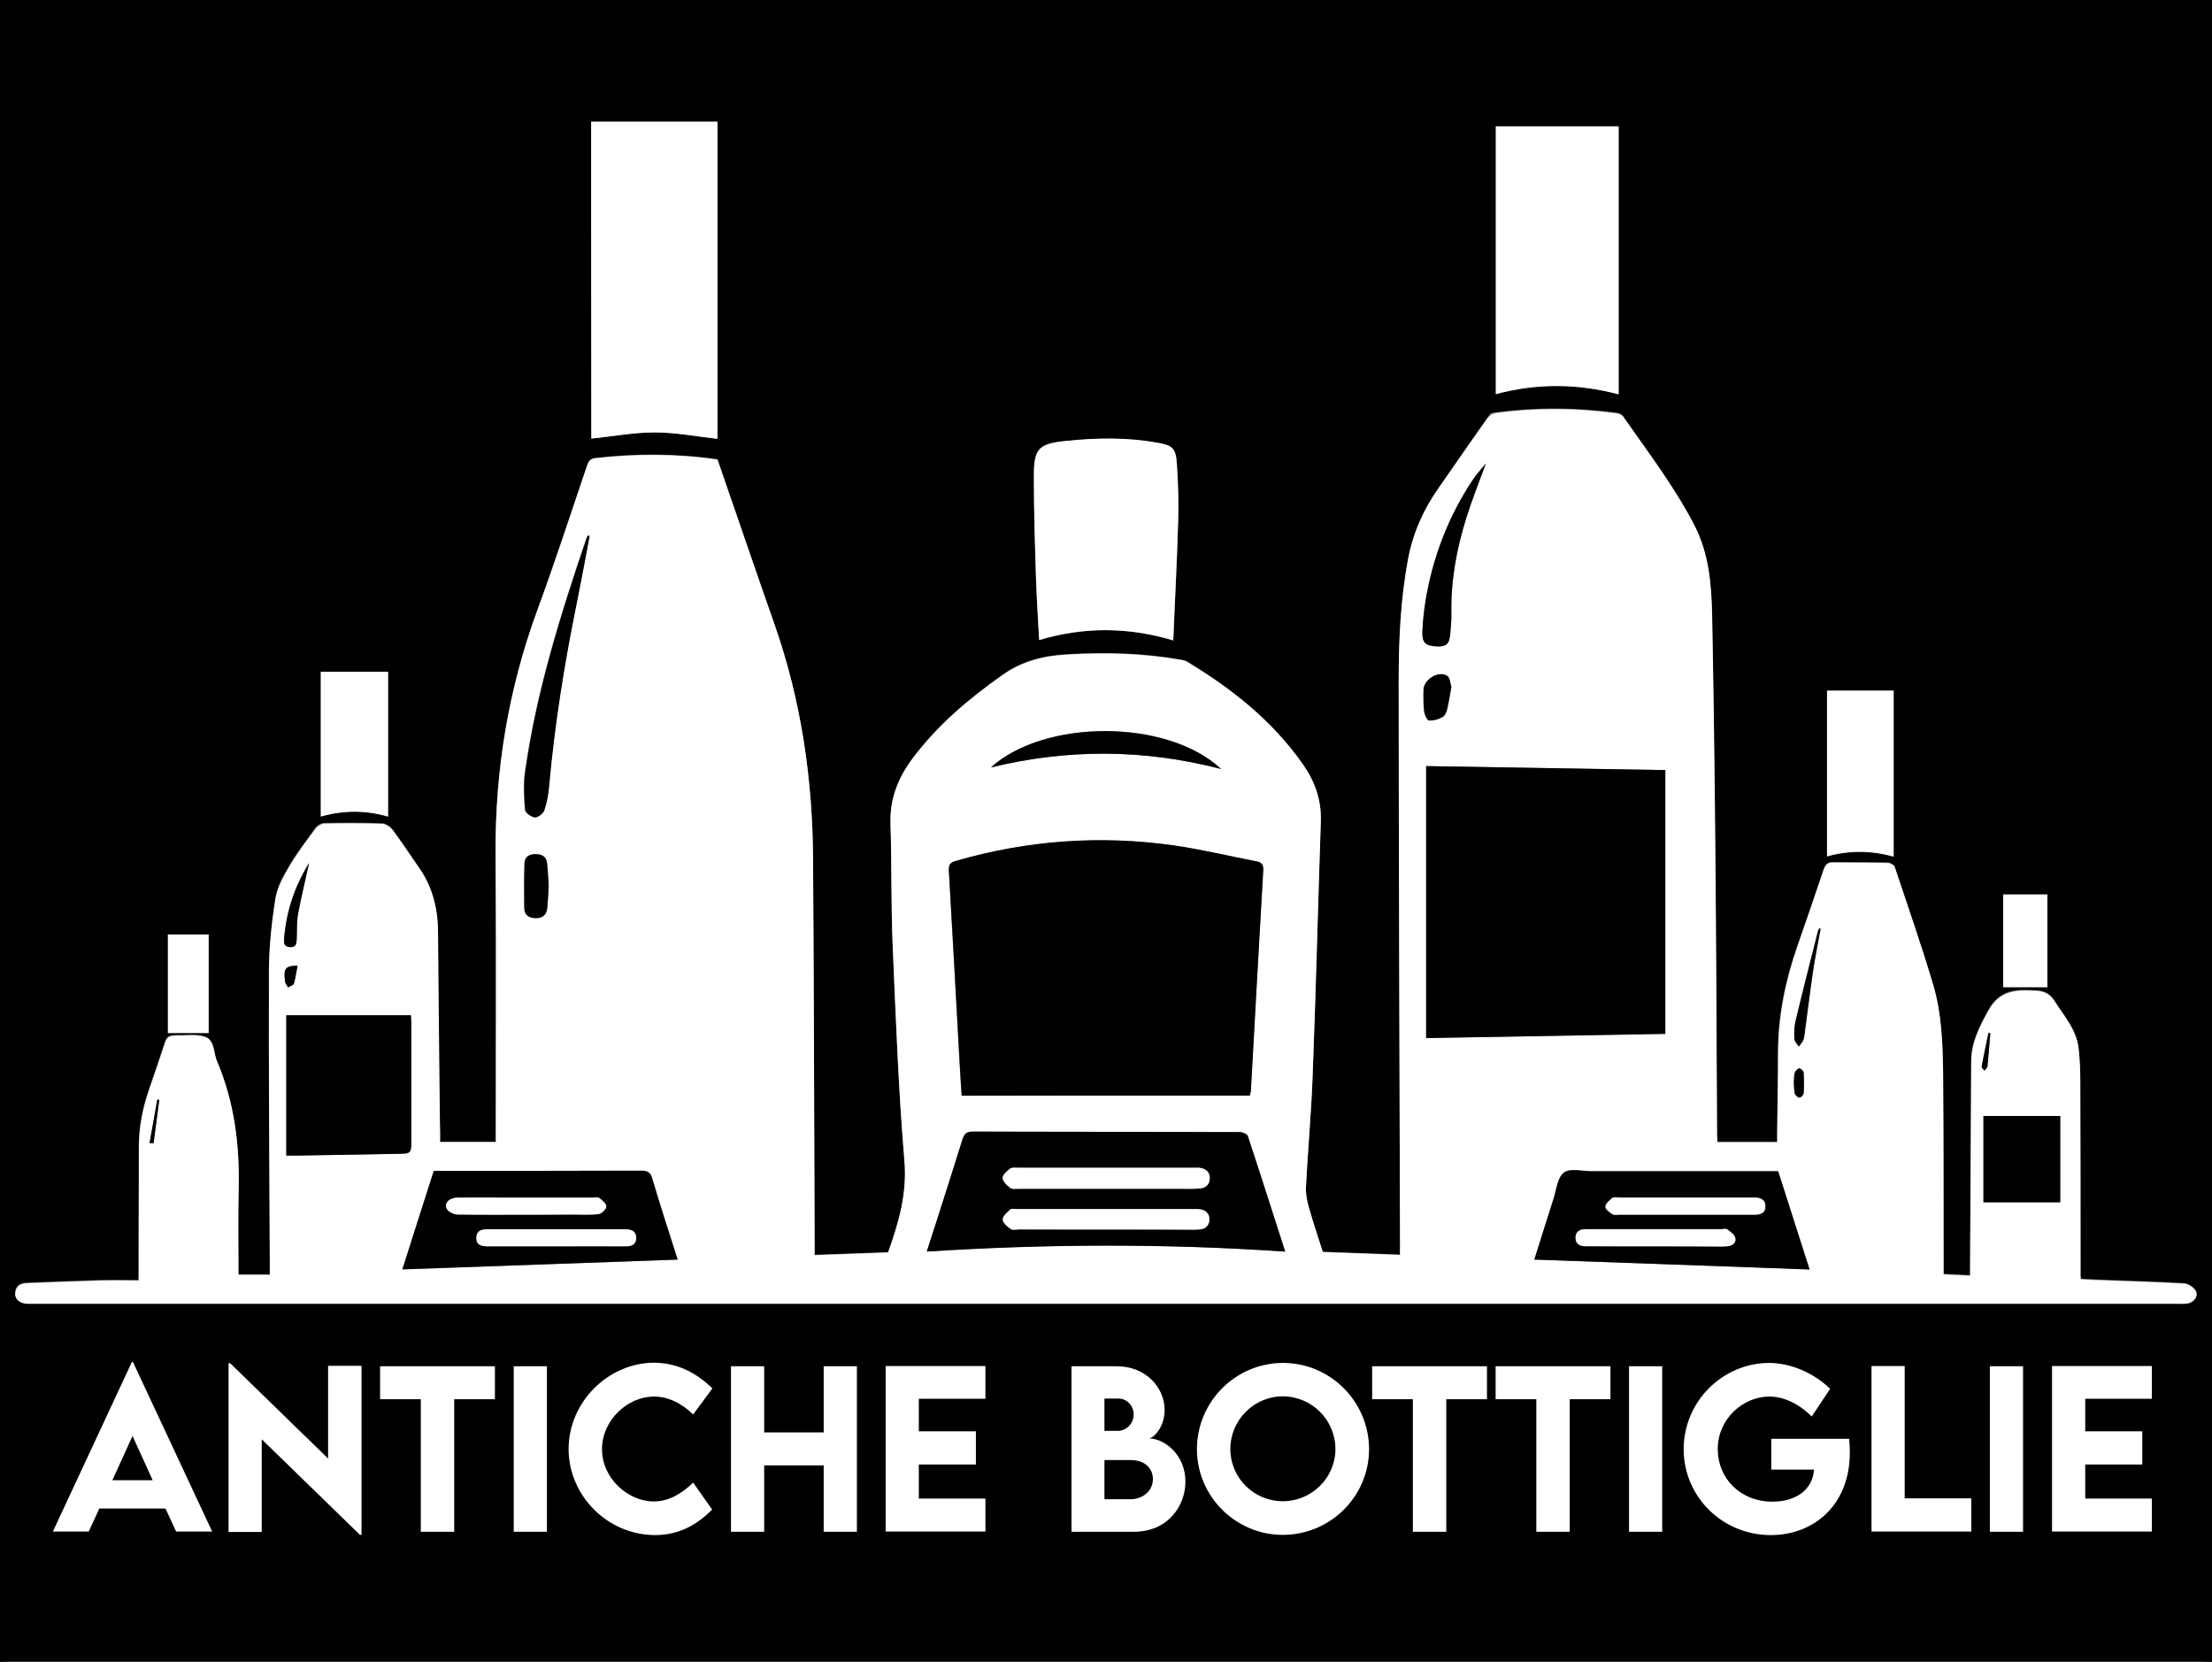 <?xml version="1.0" encoding="UTF-8"?> <!-- Generator: Adobe Illustrator 27.2.0, SVG Export Plug-In . SVG Version: 6.00 Build 0) --> <svg xmlns="http://www.w3.org/2000/svg" xmlns:xlink="http://www.w3.org/1999/xlink" version="1.1" id="Livello_1" x="0px" y="0px" viewBox="0 0 999.8 751" style="enable-background:new 0 0 999.8 751;" xml:space="preserve"><rect x="0" y="0" width="999.8" height="751" fill="#808080" stroke="none"/> <style type="text/css"> .st0{fill:#FFFFFF;} </style> <g> <g> <path d="M0,751V0h999.8v751c-1.4,0-2.7-0.1-4.1-0.1c-330.5,0-661,0-991.5,0C2.7,750.9,1.4,751,0,751z M198.9,516.1 c0-3.1,0-5.1-0.1-7.9c-1.2-27.9-1.7-55.8-0.9-83.8c0.3-11.6-1.7-22.5-8.3-32.1c-4-5.9-7.9-11.8-12.2-17.5c-1-1.4-3.1-2.8-4.8-2.8 c-8.7-0.3-17.5-0.3-26.2-0.1c-1.3,0-3.1,1.1-3.9,2.3c-4.1,5.6-8.4,11.2-11.9,17.2c-2.7,4.6-5.4,9.5-6.2,14.6 c-1.7,10.8-2.8,21.8-2.9,32.7c-0.1,44.6,0.2,89.2,0.4,133.8c0,1,0,2,0,3.3h-14.2c0-13.4-0.2-26.6,0.1-39.8 c0.4-19.6-2.1-38.6-9.8-56.7c-1.6-3.8-0.9-9.5-5.5-11c-4-1.3-8.6-0.5-13-0.6c-0.4,0-0.7,0.1-1.1,0.1c-2.1,0-3.3,1-3.9,3.1 c-2.3,7.1-4.8,14.2-7.2,21.3c-2.9,8.4-4.6,17.1-4.6,26c0,15.7,0,31.5-0.1,47.2c0,4,0,7.9,0,13c-5.8,0-11.5-0.1-17.2,0 c-11.1,0.3-22.2,0.8-33.3,1.2c-3.1,0.1-5.1,1.4-5.3,4.6c-0.2,2.7,2.1,4.6,5.6,4.7c1,0,2,0,3,0c323,0,646,0,968.9,0 c1.4,0,2.8,0.1,4.1-0.1c3.1-0.4,5.4-3.4,3.9-5.8c-1-1.6-3.3-3.1-5.1-3.2c-13-0.7-26-1.1-39-1.6c-2.6-0.1-5.2-0.3-7.8-0.4 c-0.1-0.9-0.1-1.4-0.1-1.9c0-29,0-57.9-0.1-86.9c0-5.2-0.2-10.5-0.8-15.7c-1-8.3-6.5-14.4-10.8-21.1c-2-3.2-4.5-4.5-8.1-4.7 c-8.9-0.6-16.7-0.7-22,9.2c-4,7.3-7.6,14.3-7.6,22.6c-0.2,30.8-0.3,61.7-0.5,92.5c0,1.3,0,2.7,0,4.4c-4.2-0.2-7.9-0.4-12-0.6 c0-2,0-3.5,0-4.9c-0.1-28.4,0-56.7-0.2-85.1c-0.1-13.7-0.5-27.6-4.5-40.8c-5.3-17.9-11.5-35.6-17.4-53.3c-0.3-0.9-2.1-1.8-3.2-1.8 c-8.2-0.2-16.5-0.1-24.7-0.2c-2.5,0-3.4,1.2-4.2,3.3c-3.9,11.6-7.8,23.1-11.9,34.7c-5.4,15.4-8.7,31.2-8.7,47.6 c0,12.2-0.3,24.5-0.4,36.7c0,1.3,0,2.7,0,4.1h-27c-0.1-1.3-0.2-2.5-0.2-3.6c-0.2-36-0.2-71.9-0.6-107.9 c-0.4-42-0.9-83.9-1.6-125.9c-0.3-14.2-1.3-28.4-8.1-41.5c-9.1-17.5-21-33.1-32.2-49.1c-0.5-0.8-1.8-1.3-2.8-1.4 c-19-2.5-38-2.6-56.9,0.2c-8,11.1-15.7,22.4-23.5,33.6c-6.9,9.8-11.7,20.5-13.9,32.4c-3.3,18.1-4.2,36.5-4.2,54.8 c0,84.9,0.4,169.8,0.6,254.8c0,1.5,0,2.9,0,4.6c-11.9-0.4-23.3-0.8-34.9-1.3c-2.2-6.8-4.5-13.4-6.3-20.1c-0.9-3.1-1.5-6.4-1.3-9.5 c0.9-16.7,2.4-33.4,3-50.1c1.4-38.3,2.4-76.6,3.7-114.9c0.3-9.7-2.7-18.1-8.2-25.9c-13.8-19.6-32.1-34.1-52.4-46.3 c-0.8-0.5-1.9-0.6-2.8-0.8c-16.9-3-34-3.4-51.2-2.4c-10.7,0.6-20.3,2.9-29.3,9.3c-15.3,10.8-29.4,22.7-40.7,37.8 c-6.6,8.8-10.3,18.2-9.9,29.5c0.6,18.3,0.2,36.7,1,55.1c1.4,32.4,2.5,64.9,5.3,97.2c1.3,14.9-2.6,27.9-7.4,41.3 c-11.1,0.4-21.9,0.8-33.2,1.2c0-1.7,0-3.2,0-4.7c-0.2-58-0.4-115.9-0.7-173.9c-0.2-36.3-5.4-71.9-17.4-106.3 c-8.7-24.8-17.2-49.7-25.8-74.6c-18.4-2.7-36.8-2.7-55.3-0.6c-2.3,0.3-3,1.6-3.7,3.5c-7.4,21.8-14.6,43.8-22.5,65.4 c-13,35.5-19.1,72-18.8,109.7c0.3,41.8,0.1,83.7,0.1,125.5c0,1.6,0,3.2,0,4.9H198.9z M267.2,55v143.2c9.7-1,19.2-2.8,28.7-2.8 c9.6,0,19.1,1.9,28.3,2.9V55H267.2z M676.1,57.1v121c18.7-5,37-4.8,55.5,0.1V57.1H676.1z M530.3,289.4c0.8-18.1,1.7-35.8,2.2-53.5 c0.3-8.8,0-17.7-0.6-26.5c-0.5-6.9-2-8.1-9-9.3c-13.5-2.4-27.1-2.2-40.7-0.8c-12.9,1.3-15,3.3-14.9,16.3c0,15.6,0.5,31.2,1,46.8 c0.3,8.8,0.9,17.7,1.4,26.9C489.9,283.2,509.9,283.3,530.3,289.4z M855.9,387.1v-75h-30.1V387 C835.9,384.2,845.8,384.2,855.9,387.1z M175.4,369v-65.4H145v65.4C155.3,366,165.2,366,175.4,369z M925.4,446.1v-41.9h-20v41.9 H925.4z M94.3,466.8v-44.5H75.9v44.5H94.3z"></path> <path class="st0" d="M198.9,516.1c8.6,0,16.7,0,25.2,0c0-1.8,0-3.4,0-4.9c0-41.8,0.2-83.7-0.1-125.5 c-0.2-37.7,5.8-74.2,18.8-109.7c8-21.6,15.1-43.6,22.5-65.4c0.6-1.9,1.3-3.2,3.7-3.5c18.5-2.1,36.9-2.1,55.3,0.6 c8.6,24.9,17.1,49.8,25.8,74.6c12.1,34.4,17.2,70,17.4,106.3c0.4,57.9,0.5,115.9,0.7,173.9c0,1.5,0,2.9,0,4.7 c11.3-0.4,22.1-0.8,33.2-1.2c4.8-13.4,8.6-26.4,7.4-41.3c-2.7-32.3-3.9-64.8-5.3-97.2c-0.8-18.3-0.4-36.7-1-55.1 c-0.4-11.2,3.4-20.7,9.9-29.5c11.3-15.1,25.4-27,40.7-37.8c9-6.4,18.7-8.7,29.3-9.3c17.2-1,34.2-0.6,51.2,2.4c1,0.2,2,0.3,2.8,0.8 c20.3,12.2,38.6,26.7,52.4,46.3c5.5,7.8,8.5,16.2,8.2,25.9c-1.3,38.3-2.2,76.6-3.7,114.9c-0.6,16.7-2.2,33.4-3,50.1 c-0.2,3.1,0.4,6.4,1.3,9.5c1.9,6.7,4.2,13.3,6.3,20.1c11.6,0.4,23,0.8,34.9,1.3c0-1.7,0-3.2,0-4.6c-0.2-84.9-0.6-169.8-0.6-254.8 c0-18.3,0.8-36.7,4.2-54.8c2.2-11.9,7-22.6,13.9-32.4c7.4-10.5,14.6-21.1,22.1-31.6c0.8-1.1,2.4-2.1,3.8-2.3 c18.2-2.4,36.4-2.3,54.6,0.2c1,0.1,2.3,0.7,2.8,1.4c11.2,16.1,23.1,31.6,32.2,49.1c6.8,13.1,7.8,27.3,8.1,41.5 c0.8,42,1.3,83.9,1.6,125.9c0.3,36,0.4,71.9,0.6,107.9c0,1.1,0.1,2.2,0.2,3.6c9,0,17.8,0,27,0c0-1.4,0-2.7,0-4.1 c0.1-12.2,0.4-24.5,0.4-36.7c0.1-16.4,3.4-32.2,8.7-47.6c4-11.5,8-23.1,11.9-34.7c0.7-2.1,1.7-3.4,4.2-3.3 c8.2,0.1,16.5,0,24.7,0.2c1.1,0,2.9,0.9,3.2,1.8c5.9,17.7,12.1,35.4,17.4,53.3c3.9,13.2,4.3,27.1,4.5,40.8 c0.2,28.4,0.2,56.7,0.2,85.1c0,1.5,0,3,0,4.9c4.1,0.2,7.8,0.4,12,0.6c0-1.8,0-3.1,0-4.4c0.2-30.8,0.3-61.7,0.5-92.5 c0.1-8.4,3.7-15.3,7.6-22.6c5.3-9.8,13.2-9.7,22-9.2c3.6,0.2,6.1,1.5,8.1,4.7c4.2,6.7,9.8,12.8,10.8,21.1 c0.6,5.2,0.8,10.5,0.8,15.7c0.1,29,0.1,57.9,0.1,86.9c0,0.5,0.1,1,0.1,1.9c2.6,0.2,5.2,0.3,7.8,0.4c13,0.5,26,0.8,39,1.6 c1.8,0.1,4.2,1.7,5.1,3.2c1.5,2.4-0.8,5.4-3.9,5.8c-1.4,0.2-2.7,0.1-4.1,0.1c-323,0-646,0-968.9,0c-1,0-2,0-3,0 c-3.5-0.1-5.8-2-5.6-4.7c0.2-3.2,2.2-4.5,5.3-4.6c11.1-0.4,22.2-0.9,33.3-1.2c5.7-0.2,11.4,0,17.2,0c0-5.1,0-9,0-13 c0-15.7,0.1-31.5,0.1-47.2c0-9,1.7-17.6,4.6-26c2.4-7.1,4.9-14.1,7.2-21.3c0.7-2.1,1.8-3.1,3.9-3.1c0.4,0,0.7-0.2,1.1-0.1 c4.4,0.1,9-0.7,13,0.6c4.6,1.5,3.8,7.2,5.5,11c7.7,18.1,10.2,37.1,9.8,56.7c-0.3,13.2-0.1,26.4-0.1,39.8c4.8,0,9.4,0,14.2,0 c0-1.4,0-2.3,0-3.3c-0.2-44.6-0.6-89.2-0.4-133.8c0-10.9,1.2-21.9,2.9-32.7c0.8-5.1,3.5-10.1,6.2-14.6c3.5-6,7.8-11.6,11.9-17.2 c0.8-1.1,2.6-2.2,3.9-2.3c8.7-0.2,17.5-0.2,26.2,0.1c1.6,0.1,3.7,1.4,4.8,2.8c4.2,5.7,8.1,11.7,12.2,17.5c6,8.7,8.3,18.5,8.3,29 c0.2,30,0.6,59.9,0.9,89.9C199,512.8,198.9,514.3,198.9,516.1z M564.9,495.1c0.2-0.9,0.3-1.5,0.4-2.1c1.9-33.3,3.7-66.5,5.6-99.8 c0.2-2.7-0.9-3.5-3.2-3.9c-12.5-2.4-24.9-5.4-37.4-7.2c-33.3-4.7-66.2-2.3-98.6,7.1c-2.4,0.7-3,1.8-2.9,4.2 c1.7,29.1,3.3,58.3,4.9,87.5c0.3,4.7,0.6,9.4,0.9,14.3C478.2,495.1,521.4,495.1,564.9,495.1z M752.7,467.2c0-40.1,0-79.5,0-119.2 c-36.2-0.6-72.1-1.2-108.1-1.8c0,41.2,0,81.9,0,122.9C680.7,468.5,716.7,467.8,752.7,467.2z M580.9,565.6 c-5.8-18.2-11.3-35.3-16.9-52.3c-0.3-0.9-2.4-1.8-3.7-1.8c-40.2-0.1-80.5,0-120.7-0.2c-2.9,0-3.8,1.1-4.6,3.6 c-4,12.9-8.1,25.7-12.2,38.5c-1.2,3.8-2.4,7.5-3.9,12.1C473,562.1,526.6,561.8,580.9,565.6z M306.3,569.2 c-4-12.6-7.9-24.6-11.6-36.6c-0.8-2.8-2.2-3.5-5-3.5c-30,0.1-59.9,0.1-89.9,0.1c-1.2,0-2.5,0-3.8,0c-4.7,14.8-9.3,29.3-14.2,44.5 C223.6,572.2,264.6,570.7,306.3,569.2z M693.5,569.2c41.6,1.5,82.7,2.9,124.4,4.4c-4.9-15.3-9.5-29.8-14.2-44.4 c-1.8,0-3.2,0-4.5,0c-26.6,0-53.2,0-79.9,0c-4.2,0-9.6-1.4-12.4,0.6c-2.9,2.2-3.4,7.7-4.7,11.8 C699.3,550.7,696.5,559.7,693.5,569.2z M129.4,522.2c1.5,0,2.8,0,4,0c15.6-0.3,31.2-0.6,46.8-0.8c5.5-0.1,5.6-0.2,5.7-5.8 c0-17.7,0-35.5,0-53.2c0-1-0.1-2-0.2-3.6c-18.8,0-37.4,0-56.3,0C129.4,479.6,129.4,500.6,129.4,522.2z M896.5,504.3 c0,13.2,0,26.3,0,39c11.8,0,23.3,0,34.7,0c0-13.3,0-25.9,0-39C919.5,504.3,908.1,504.3,896.5,504.3z M266.5,242.2 c-0.3-0.1-0.5-0.2-0.8-0.3c-0.2,0.4-0.6,0.8-0.7,1.2c-11.7,34.6-22.7,69.4-27.8,105.7c-0.8,5.6-0.4,11.4,0,17.1 c0.1,1.3,2.7,3.3,4.4,3.4c1.3,0.1,3.7-1.7,4.2-3.1c1.2-3.5,1.9-7.2,2.2-10.9c2.5-27.8,7-55.4,12.5-82.8 C262.7,262.5,264.6,252.4,266.5,242.2z M447.9,346.8c34.9-8.5,69.2-8.3,104,0.7C527.6,324.7,472,324.9,447.9,346.8z M671.6,209.4 c-2.2,2.8-4.3,4.9-5.9,7.4c-11,16.6-18,34.7-21.3,54.3c-0.8,4.8-1.3,9.7-1.5,14.5c-0.2,4.9,1.4,6.3,6.6,6.5c4.3,0.2,5.5-1,6-5.8 c0.3-3,0.6-6,0.5-9c-0.3-14.8,2.4-29.1,6.7-43.1C665.3,226,668.5,218.1,671.6,209.4z M248,400.2c-0.2-3.2-0.3-6.7-0.8-10.1 c-0.3-2.9-2.2-4.1-5.2-4.1c-3,0-4.9,1.2-5,4.2c-0.2,6.7-0.2,13.4-0.1,20c0,3.4,2.1,4.7,5.4,4.7c3.3,0,4.8-1.8,5-4.8 C247.7,407,247.8,403.7,248,400.2z M656,310.4c-0.5-1.4-0.5-4.2-1.8-5c-3.8-2.4-10.5,1.6-10.6,6.2c-0.1,3.3-0.1,6.7,0.3,10 c0.2,1.5,1.3,3.9,2.2,4c2,0.1,4.3-0.6,6.1-1.6c1.1-0.6,1.7-2.4,2.1-3.8C654.8,317.2,655.3,314.2,656,310.4z M822.9,419.7 c-0.2,0-0.3-0.1-0.5-0.1c-0.2,0.4-0.5,0.7-0.6,1.2c-3.4,13.5-6.8,27-10.1,40.5c-0.6,2.6-0.7,5.5-0.6,8.2c0.1,1.2,1.3,2.3,2,3.5 c0.7-1,1.7-1.9,2.1-3.1c0.5-1.5,0.5-3.2,0.8-4.8c1.2-8.6,2.2-17.3,3.5-25.9C820.4,432.6,821.7,426.2,822.9,419.7z M139.7,390 c-6.6,10.6-10.3,22-11.3,34.2c-0.2,2,0,3.7,2.8,3.8c2.6,0.1,2.8-1.6,2.9-3.4c0.2-3.8-0.1-7.8,0.6-11.5 C136.1,405.5,138,397.9,139.7,390z M810.8,489.4c0.1,1.5,0,3.2,0.5,4.7c0.2,0.8,1.4,1.9,2.1,1.9c0.7,0,1.9-1.2,1.9-2 c0.2-3.1,0.2-6.2,0-9.3c-0.1-0.7-1.4-1.9-2-1.9c-0.7,0.1-1.8,1.2-2,2C810.8,486.2,811,487.7,810.8,489.4z M134.5,436.4 c-5.7,0-6.5,1.3-5.5,7.5c0.1,0.8,0.8,1.5,1.3,2.3c0.9-0.5,2.3-0.9,2.6-1.7C133.5,442,133.9,439.4,134.5,436.4z M899.6,466.9 c-0.3-0.1-0.6-0.1-0.8-0.2c-1.1,5.1-2.2,10.1-3.1,15.3c-0.1,0.5,0.8,1.2,1.2,1.8c0.5-0.6,1.3-1.2,1.4-1.8 C898.8,477,899.2,471.9,899.6,466.9z M67.6,516.5c0.6,0.1,1.2,0.1,1.8,0.2c0.9-6.5,1.7-13.1,2.6-19.6c-0.3,0-0.6-0.1-0.9-0.1 C69.9,503.4,68.8,510,67.6,516.5z"></path> <path class="st0" d="M267.2,55c19,0,37.7,0,57.1,0c0,48.1,0,95.9,0,143.3c-9.2-1-18.8-2.9-28.3-2.9c-9.5,0-19,1.8-28.7,2.8 C267.2,151.1,267.2,103.2,267.2,55z"></path> <path class="st0" d="M676.1,57.1c18.6,0,36.9,0,55.5,0c0,40.3,0,80.5,0,121.1c-18.5-4.9-36.8-5.1-55.5-0.1 C676.1,137.6,676.1,97.5,676.1,57.1z"></path> <path class="st0" d="M530.3,289.4c-20.3-6.1-40.4-6.2-60.6-0.2c-0.5-9.2-1.1-18-1.4-26.9c-0.5-15.6-1-31.2-1-46.8 c0-13,2-15,14.9-16.3c13.6-1.4,27.2-1.6,40.7,0.8c7,1.2,8.5,2.4,9,9.3c0.6,8.8,0.9,17.7,0.6,26.5C532,253.6,531,271.3,530.3,289.4 z"></path> <path class="st0" d="M855.9,387.1c-10.2-2.8-20-2.9-30.1-0.1c0-25.1,0-49.9,0-74.9c9.9,0,19.8,0,30.1,0 C855.9,337,855.9,361.8,855.9,387.1z"></path> <path class="st0" d="M175.4,369c-10.2-2.9-20.1-2.9-30.4,0c0-22,0-43.5,0-65.4c10.1,0,20.2,0,30.4,0 C175.4,325.3,175.4,346.9,175.4,369z"></path> <path class="st0" d="M925.4,446.1c-6.7,0-13.3,0-20,0c0-13.5,0-27.6,0-41.9c6.7,0,13.2,0,20,0 C925.4,418.5,925.4,432.5,925.4,446.1z"></path> <path class="st0" d="M94.3,466.8c-6.1,0-12.1,0-18.4,0c0-14.3,0-29.2,0-44.5c6,0,12,0,18.4,0C94.3,437.2,94.3,452.2,94.3,466.8z"></path> <path d="M564.9,495.1c-43.5,0-86.7,0-130.2,0c-0.3-4.9-0.7-9.6-0.9-14.3c-1.6-29.2-3.2-58.3-4.9-87.5c-0.1-2.4,0.5-3.5,2.9-4.2 c32.4-9.4,65.3-11.8,98.6-7.1c12.6,1.8,25,4.8,37.4,7.2c2.2,0.4,3.3,1.3,3.2,3.9c-1.9,33.3-3.8,66.5-5.6,99.8 C565.3,493.6,565.1,494.2,564.9,495.1z"></path> <path d="M752.7,467.2c-36.1,0.6-72,1.3-108.1,1.9c0-41,0-81.7,0-122.9c36,0.6,71.9,1.2,108.1,1.8 C752.7,387.7,752.7,427.1,752.7,467.2z"></path> <path d="M580.9,565.6c-54.3-3.7-107.8-3.5-162,0c1.5-4.6,2.6-8.4,3.9-12.1c4.1-12.8,8.2-25.6,12.2-38.5c0.8-2.4,1.7-3.6,4.6-3.6 c40.2,0.1,80.5,0.1,120.7,0.2c1.3,0,3.4,0.9,3.7,1.8C569.6,530.3,575,547.4,580.9,565.6z M500,537.2c11,0,22,0,33,0 c3,0,6,0.1,9-0.1c2.8-0.2,4.8-1.6,4.8-4.7c0-3-2-4.4-4.8-4.7c-0.7-0.1-1.5,0-2.2,0c-26.5,0-53,0-79.5,0c-1.2,0-2.8-0.3-3.7,0.4 c-1.4,1.1-3.4,2.8-3.4,4.2c0.1,1.6,1.9,3.4,3.4,4.5c0.9,0.7,2.6,0.4,4,0.4C473.7,537.2,486.9,537.2,500,537.2z M499.9,555.6 c13,0,26,0,39,0c1.1,0,2.3,0,3.4-0.1c2.8-0.3,4.4-1.9,4.4-4.6c0-2.6-1.6-4.1-4.2-4.5c-0.7-0.1-1.5-0.1-2.2-0.1c-27,0-54,0-81,0 c-0.9,0-2.1-0.3-2.6,0.2c-1.4,1.3-3.5,3-3.4,4.5c0,1.5,2.1,3.2,3.6,4.3c0.8,0.6,2.4,0.2,3.7,0.2 C473.6,555.6,486.8,555.6,499.9,555.6z"></path> <path d="M306.3,569.2c-41.6,1.5-82.6,2.9-124.4,4.4c4.8-15.1,9.4-29.7,14.2-44.5c1.3,0,2.5,0,3.8,0c30,0,59.9,0,89.9-0.1 c2.8,0,4.2,0.7,5,3.5C298.4,544.7,302.2,556.6,306.3,569.2z M238.1,548.9c6.7,0,13.5,0,20.2,0c4.1,0,8.3,0.2,12.3-0.2 c1.4-0.2,3.4-2.2,3.5-3.4c0-1.3-1.8-2.9-3.1-3.8c-0.7-0.6-2.2-0.2-3.3-0.2c-13,0-26,0-38.9,0c-7.4,0-14.7-0.1-22.1,0 c-3.8,0-6.2,2.8-4.5,5.3c0.9,1.3,3.2,2.3,4.9,2.3C217.4,549,227.7,548.9,238.1,548.9z M251.5,563.2c10.4,0,20.7,0,31.1,0 c2.6,0,5-0.7,5-3.7c0-3.5-2.7-4-5.5-4c-20.3,0-40.7,0-61,0c-2.8,0-5.6,0.2-5.7,3.8c-0.1,3.7,2.7,3.9,5.5,3.9 C231,563.2,241.2,563.2,251.5,563.2z"></path> <path d="M693.5,569.2c3-9.5,5.8-18.5,8.7-27.5c1.3-4.1,1.8-9.6,4.7-11.8c2.7-2.1,8.2-0.6,12.4-0.6c26.6,0,53.2,0,79.9,0 c1.4,0,2.7,0,4.5,0c4.7,14.6,9.3,29.1,14.2,44.4C776.2,572.1,735.1,570.7,693.5,569.2z M761.7,548.9c5.6,0,11.2,0,16.9,0 c4.9,0,9.7,0,14.6,0c2.7,0,4.9-0.8,4.8-3.9c-0.1-3.1-2.3-3.8-4.9-3.8c-0.5,0-1,0-1.5,0c-19.8,0-39.7,0-59.5,0 c-1.1,0-2.6-0.3-3.3,0.2c-1.3,1-3,2.5-3.1,3.9c-0.1,1.1,1.9,2.5,3.2,3.4c0.8,0.5,2.2,0.2,3.3,0.2 C742,548.9,751.9,548.9,761.7,548.9z M748.1,563.2c9.9,0,19.7,0,29.6,0c1,0,2,0,3-0.1c2.3-0.2,4.2-1.4,3.7-3.7 c-0.3-1.5-2.2-2.8-3.6-3.9c-0.7-0.5-1.9-0.1-2.9-0.1c-11.9,0-23.7,0-35.6,0c-8.5,0-17,0-25.5,0c-2.5,0-4.5,1-4.6,3.8 c0,2.8,1.9,3.8,4.5,3.9c1,0,2,0,3,0C729.1,563.2,738.6,563.2,748.1,563.2z"></path> <path d="M129.4,522.2c0-21.6,0-42.6,0-63.4c18.9,0,37.5,0,56.3,0c0.1,1.7,0.2,2.6,0.2,3.6c0,17.7,0,35.5,0,53.2 c0,5.5-0.2,5.7-5.7,5.8c-15.6,0.3-31.2,0.6-46.8,0.8C132.1,522.2,130.9,522.2,129.4,522.2z"></path> <path d="M896.5,504.3c11.7,0,23.1,0,34.7,0c0,13.1,0,25.8,0,39c-11.4,0-22.9,0-34.7,0C896.5,530.6,896.5,517.5,896.5,504.3z"></path> <path d="M266.5,242.2c-1.9,10.1-3.8,20.3-5.8,30.4c-5.6,27.4-10,54.9-12.5,82.8c-0.3,3.7-1,7.4-2.2,10.9c-0.5,1.4-2.9,3.2-4.2,3.1 c-1.6-0.2-4.3-2.1-4.4-3.4c-0.5-5.7-0.8-11.5,0-17.1c5.1-36.3,16-71.1,27.8-105.7c0.1-0.4,0.5-0.8,0.7-1.2 C266,242.1,266.3,242.2,266.5,242.2z"></path> <path d="M447.9,346.8c24.1-21.9,79.7-22.1,104,0.7C517.2,338.5,482.9,338.3,447.9,346.8z"></path> <path d="M671.6,209.4c-3.2,8.7-6.4,16.7-8.9,24.8c-4.4,14-7,28.3-6.7,43.1c0.1,3-0.3,6-0.5,9c-0.4,4.8-1.7,5.9-6,5.8 c-5.1-0.2-6.7-1.6-6.6-6.5c0.2-4.8,0.7-9.7,1.5-14.5c3.3-19.6,10.3-37.7,21.3-54.3C667.4,214.3,669.4,212.1,671.6,209.4z"></path> <path d="M248,400.2c-0.2,3.5-0.3,6.7-0.6,9.9c-0.3,3-1.8,4.7-5,4.8c-3.3,0-5.4-1.3-5.4-4.7c-0.1-6.7-0.1-13.4,0.1-20 c0.1-3,2-4.2,5-4.2c3,0,4.9,1.2,5.2,4.1C247.6,393.5,247.8,397,248,400.2z"></path> <path d="M656,310.4c-0.7,3.8-1.1,6.8-1.9,9.8c-0.3,1.4-1,3.2-2.1,3.8c-1.8,1-4,1.7-6.1,1.6c-0.8,0-2-2.5-2.2-4 c-0.4-3.3-0.4-6.7-0.3-10c0.2-4.6,6.8-8.7,10.6-6.2C655.4,306.2,655.5,309,656,310.4z"></path> <path d="M822.9,419.7c-1.2,6.5-2.5,12.9-3.5,19.4c-1.3,8.6-2.3,17.3-3.5,25.9c-0.2,1.6-0.3,3.3-0.8,4.8c-0.4,1.1-1.4,2.1-2.1,3.1 c-0.7-1.1-1.9-2.3-2-3.5c-0.1-2.7-0.1-5.5,0.6-8.2c3.2-13.5,6.7-27,10.1-40.5c0.1-0.4,0.4-0.8,0.6-1.2 C822.6,419.6,822.7,419.7,822.9,419.7z"></path> <path d="M139.7,390c-1.7,7.9-3.6,15.4-5,23.1c-0.7,3.8-0.4,7.7-0.6,11.5c-0.1,1.8-0.3,3.5-2.9,3.4c-2.8-0.1-2.9-1.8-2.8-3.8 C129.4,412,133.1,400.7,139.7,390z"></path> <path d="M810.8,489.4c0.1-1.6,0-3.2,0.4-4.6c0.2-0.8,1.3-1.9,2-2c0.7,0,2,1.1,2,1.9c0.2,3.1,0.2,6.2,0,9.3c-0.1,0.8-1.3,2-1.9,2 c-0.7,0-1.9-1.1-2.1-1.9C810.9,492.5,810.9,490.8,810.8,489.4z"></path> <path d="M134.5,436.4c-0.6,2.9-0.9,5.6-1.7,8.1c-0.2,0.7-1.7,1.1-2.6,1.7c-0.4-0.8-1.1-1.5-1.3-2.3 C128,437.8,128.8,436.4,134.5,436.4z"></path> <path d="M899.6,466.9c-0.4,5-0.8,10-1.3,15.1c-0.1,0.6-0.9,1.2-1.4,1.8c-0.4-0.6-1.3-1.3-1.2-1.8c0.9-5.1,2.1-10.2,3.1-15.3 C899,466.8,899.3,466.8,899.6,466.9z"></path> <path d="M67.6,516.5c1.2-6.5,2.3-13.1,3.5-19.6c0.3,0,0.6,0.1,0.9,0.1c-0.9,6.5-1.7,13.1-2.6,19.6 C68.8,516.6,68.2,516.6,67.6,516.5z"></path> <path class="st0" d="M500,537.2c-13.1,0-26.2,0-39.4,0c-1.4,0-3.1,0.3-4-0.4c-1.5-1.1-3.3-2.9-3.4-4.5c-0.1-1.4,1.9-3.1,3.4-4.2 c0.8-0.6,2.4-0.4,3.7-0.4c26.5,0,53,0,79.5,0c0.7,0,1.5,0,2.2,0c2.8,0.3,4.8,1.7,4.8,4.7c0,3-2,4.5-4.8,4.7c-3,0.2-6,0.1-9,0.1 C522,537.2,511,537.2,500,537.2z"></path> <path class="st0" d="M499.9,555.6c-13.1,0-26.2,0-39.4,0c-1.2,0-2.8,0.4-3.7-0.2c-1.5-1.1-3.6-2.8-3.6-4.3c0-1.5,2-3.2,3.4-4.5 c0.5-0.5,1.7-0.2,2.6-0.2c27,0,54,0,81,0c0.7,0,1.5,0,2.2,0.1c2.5,0.4,4.2,2,4.2,4.5c0,2.7-1.6,4.4-4.4,4.6 c-1.1,0.1-2.2,0.1-3.4,0.1C525.9,555.6,512.9,555.6,499.9,555.6z"></path> <path class="st0" d="M238.1,548.9c-10.4,0-20.7,0.1-31.1-0.1c-1.7,0-4-1-4.9-2.3c-1.7-2.5,0.8-5.2,4.5-5.3c7.4-0.1,14.7,0,22.1,0 c13,0,26,0,38.9,0c1.1,0,2.5-0.3,3.3,0.2c1.3,1,3.2,2.6,3.1,3.8c0,1.2-2.1,3.3-3.5,3.4c-4.1,0.5-8.2,0.2-12.3,0.2 C251.6,548.9,244.8,548.9,238.1,548.9z"></path> <path class="st0" d="M251.5,563.2c-10.2,0-20.5,0-30.7,0c-2.8,0-5.6-0.3-5.5-3.9c0.1-3.6,2.9-3.8,5.7-3.8c20.3,0,40.7,0,61,0 c2.8,0,5.5,0.4,5.5,4c0,3.1-2.3,3.8-5,3.7C272.2,563.1,261.8,563.2,251.5,563.2z"></path> <path class="st0" d="M761.7,548.9c-9.9,0-19.7,0-29.6,0c-1.1,0-2.5,0.3-3.3-0.2c-1.3-0.8-3.3-2.3-3.2-3.4c0.1-1.4,1.8-2.9,3.1-3.9 c0.7-0.6,2.2-0.2,3.3-0.2c19.8,0,39.7,0,59.5,0c0.5,0,1,0,1.5,0c2.6,0,4.9,0.8,4.9,3.8c0.1,3.1-2.1,3.9-4.8,3.9 c-4.9,0-9.7,0-14.6,0C773,548.9,767.4,548.9,761.7,548.9z"></path> <path class="st0" d="M748.1,563.2c-9.5,0-19,0-28.5,0c-1,0-2,0-3,0c-2.6,0-4.5-1.1-4.5-3.9c0-2.8,2-3.8,4.6-3.8c8.5,0,17,0,25.5,0 c11.9,0,23.7,0,35.6,0c1,0,2.3-0.4,2.9,0.1c1.4,1,3.3,2.4,3.6,3.9c0.5,2.3-1.4,3.5-3.7,3.7c-1,0.1-2,0.1-3,0.1 C767.9,563.2,758,563.2,748.1,563.2z"></path> </g> <g> <path class="st0" d="M74.8,681.7H44.9l-4.8,10.4H23.9l35.7-76.6h0.5l35.8,76.6H79.6L74.8,681.7z M69,668.9l-9.1-20l-9.1,20H69z"></path> <path class="st0" d="M163.4,617.2v76.4h-0.7l-44.4-43.2v41.9h-15V616h0.7l44.3,43.1v-41.9H163.4z"></path> <path class="st0" d="M223.7,632.3h-18.4v59.9h-15.1v-59.9h-18.4v-14.9h51.9V632.3z"></path> <path class="st0" d="M232.2,617.4h15v74.8h-15V617.4z"></path> <path class="st0" d="M257,654.8c0-21.1,17.8-39,38.8-39c9.7,0.1,18.4,4,26.2,11.6l-8.7,11.8c-5.1-5-11.2-8.1-17.7-8.1 c-12,0-23.5,10.7-23.5,23.8c0,13.3,11.9,23.6,23.4,23.6c6.9,0,12.8-3.7,17.8-8.5l8.6,12.2c-6.6,6.5-14.6,11.5-25.9,11.5 C274.5,693.6,257,675.8,257,654.8z"></path> <path class="st0" d="M387.3,617.4v74.8h-15v-30h-26.9v30h-15v-74.8h15v29.9h26.9v-29.9H387.3z"></path> <path class="st0" d="M415.3,632.2v14.6h25.8v15h-25.8v15.4h30.1v14.9h-45.1v-74.8h45.1v14.8H415.3z"></path> <path class="st0" d="M535.8,669.5c0,11-7.9,22.7-23.3,22.7h-28.2v-74.8h20.4c13.3,0,21.7,9.7,21.7,19.8c0,7.9-5.2,12.8-7.1,12.8 C526.5,650.1,535.8,657.5,535.8,669.5z M499.2,632v14.6h6.1c3.6,0,7.1-3.1,7.1-7.4c0-4.2-3.3-7.2-6.8-7.2H499.2z M521.1,668.4 c0-4.3-3-8.6-10.1-8.6h-11.8v17.7h11.9C515.9,677.5,521.1,674.2,521.1,668.4z"></path> <path class="st0" d="M541,654.9c0-21.5,17.5-39,38.9-39c21.4,0,38.9,17.5,38.9,39c0,21.3-17.5,38.7-39,38.7 C558.5,693.6,541,676.2,541,654.9z M603.6,654.8c0-13.1-10.7-23.8-23.8-23.8c-13,0-23.7,10.7-23.7,23.8c0,13,10.6,23.6,23.7,23.6 C592.9,678.4,603.6,667.8,603.6,654.8z"></path> <path class="st0" d="M672.1,632.3h-18.4v59.9h-15.1v-59.9h-18.4v-14.9h51.9V632.3z"></path> <path class="st0" d="M727.9,632.3h-18.4v59.9h-15.1v-59.9H676v-14.9h51.9V632.3z"></path> <path class="st0" d="M736.3,617.4h15v74.8h-15V617.4z"></path> <path class="st0" d="M836.1,656.5c0,23.5-16.2,37.2-35.7,37.2c-22,0-39.4-17.4-39.4-38.8c0-21.4,17.4-39,38.8-39 c9.7,0.1,20,4.5,27.4,11.7l-8.3,12.5c-5.8-5.7-12.5-9-19.2-9c-11.6,0-23.3,9.8-23.3,23.8c0,13,10.1,23.7,24.7,23.7 c10.7,0,18.3-5.5,18.8-14.5h-19.3v-13.9h35.2C836,652.4,836.1,654.5,836.1,656.5z"></path> <path class="st0" d="M891,677.2v14.9h-45.1v-74.8h15v59.8H891z"></path> <path class="st0" d="M899.4,617.4h15v74.8h-15V617.4z"></path> <path class="st0" d="M942.5,632.2v14.6h25.8v15h-25.8v15.4h30.1v14.9h-45.1v-74.8h45.1v14.8H942.5z"></path> </g> </g> </svg> 